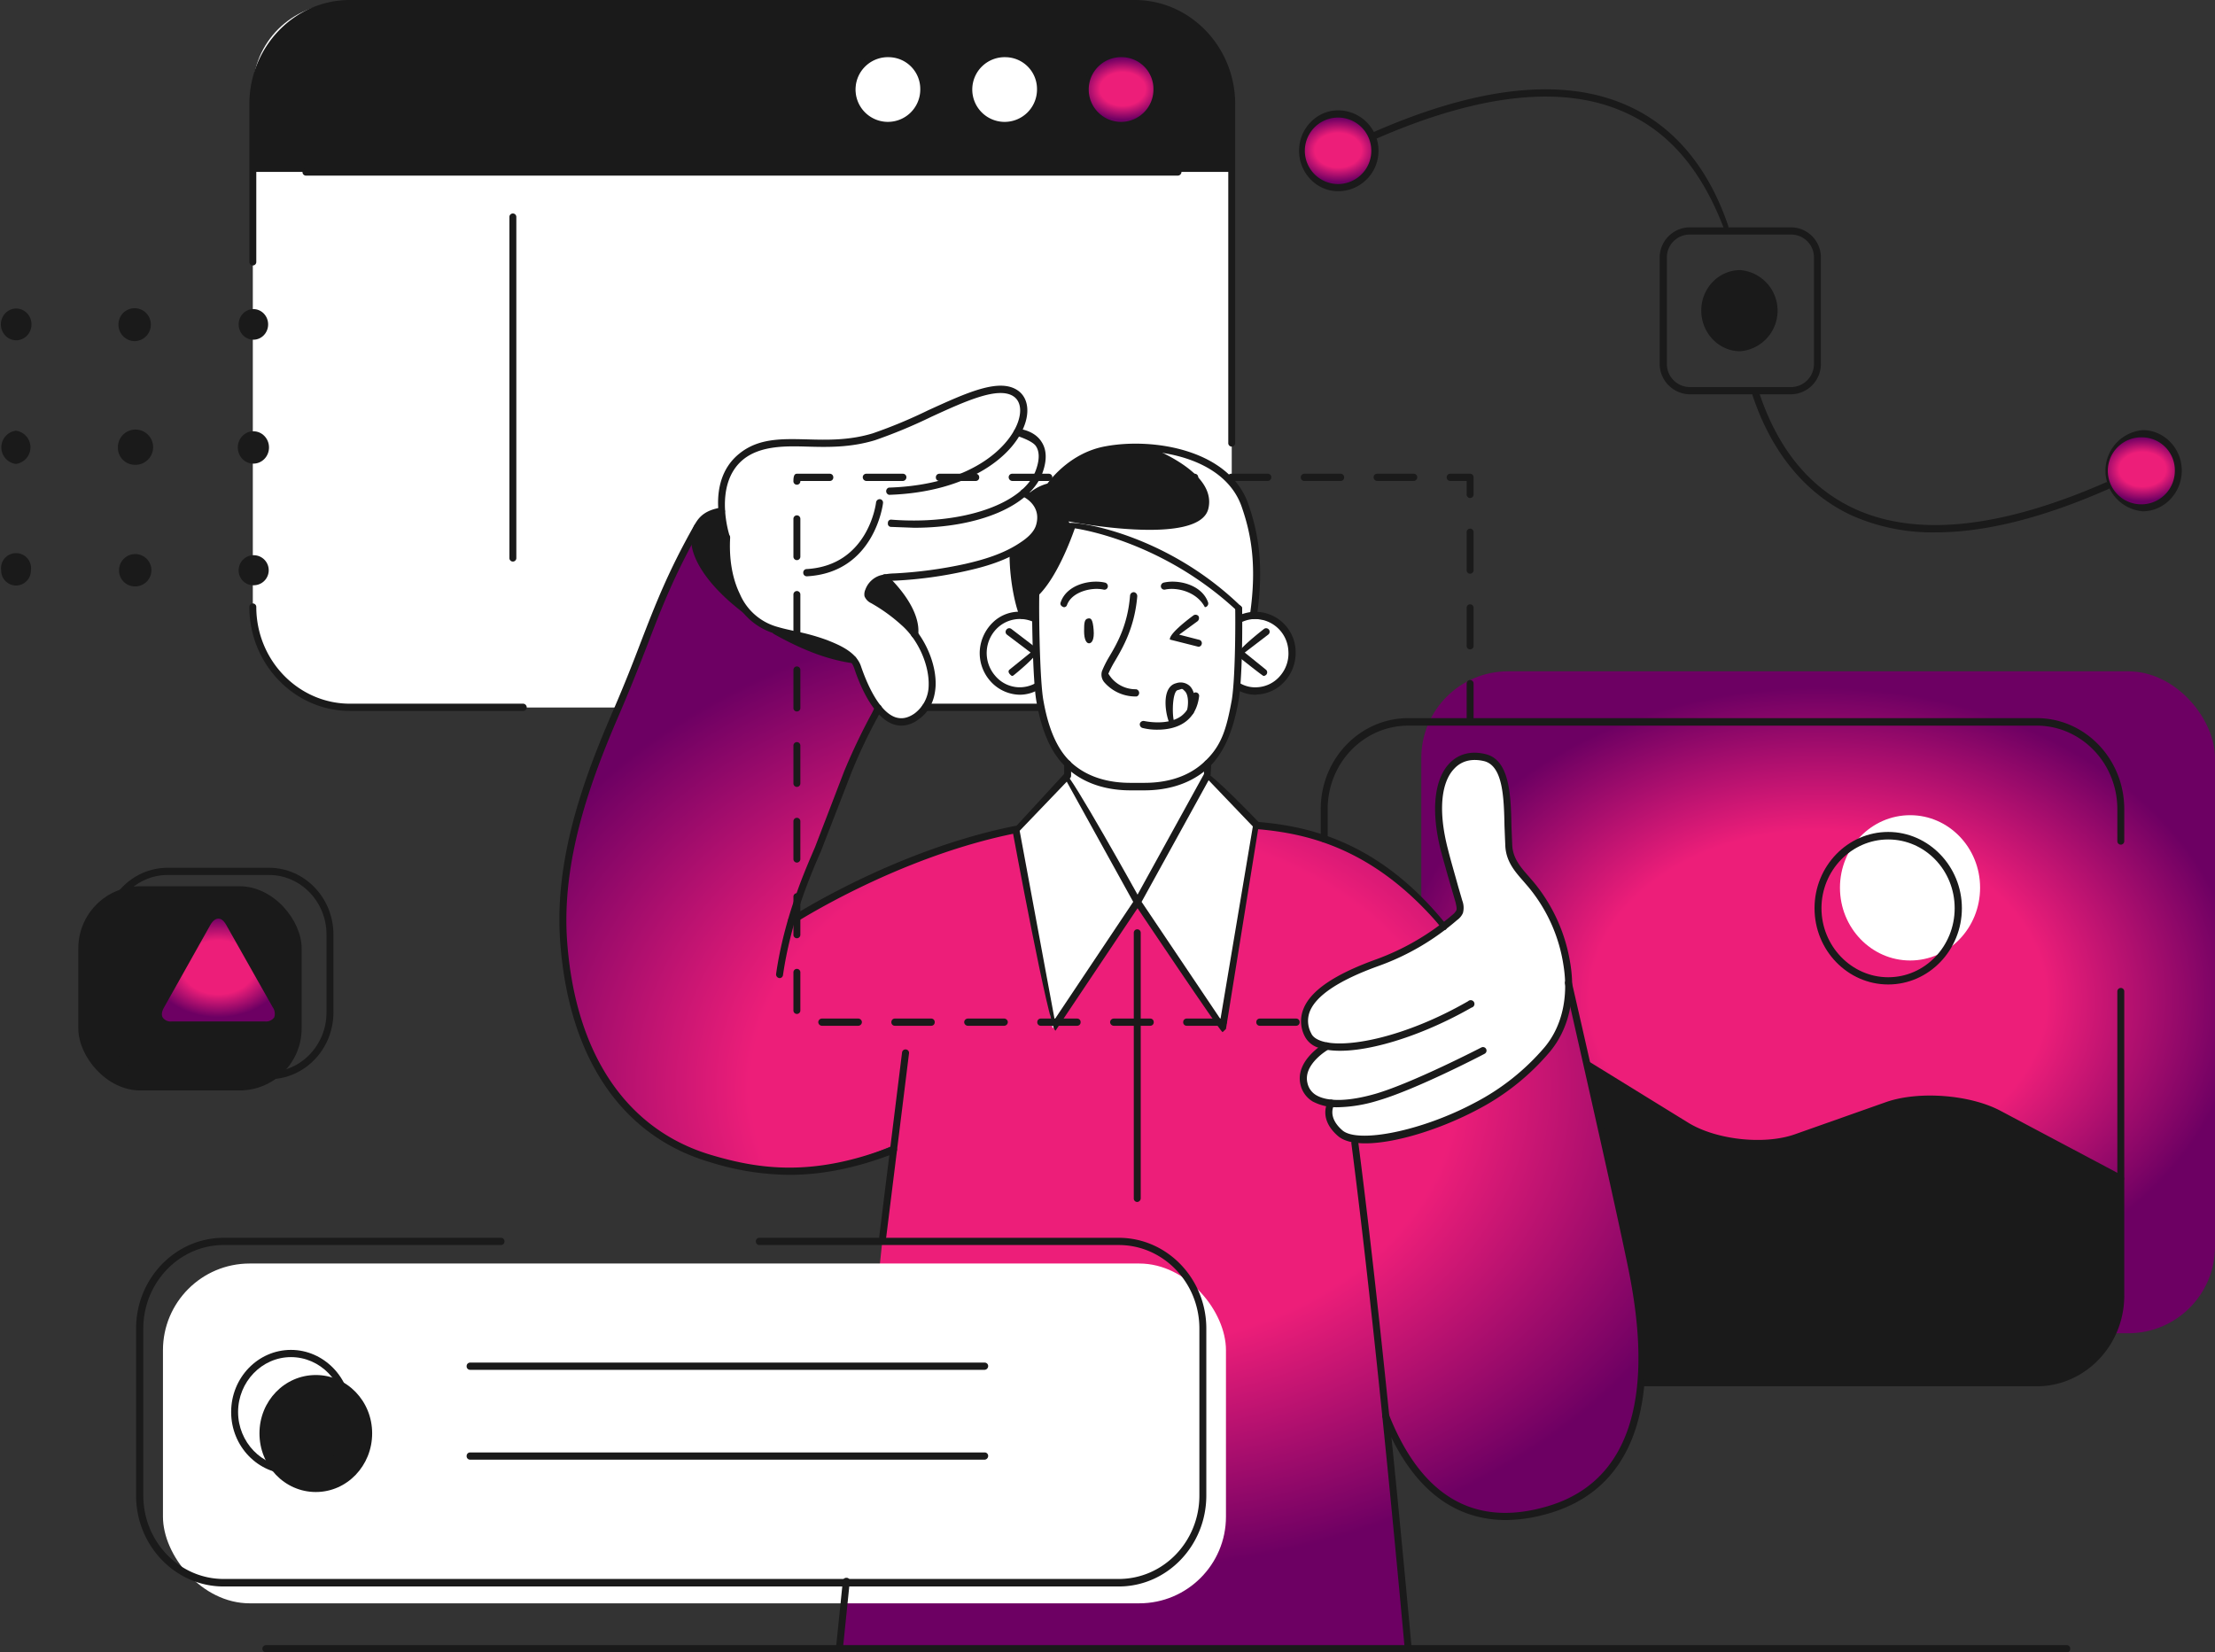 <svg xmlns="http://www.w3.org/2000/svg" xmlns:xlink="http://www.w3.org/1999/xlink" viewBox="0 0 766.6 572"><rect x="0" y="0" width="766.6" height="572" fill="#333333" stroke="none"/><defs><radialGradient id="a" cx="646.44" cy="478.66" r="146.15" gradientTransform="translate(-17.2 -8.2) scale(1 0.74)" gradientUnits="userSpaceOnUse"><stop offset="0" stop-color="#ed1e79"/><stop offset="0.54" stop-color="#ed1e79"/><stop offset="1" stop-color="#6d0063"/></radialGradient><radialGradient id="b" cx="398.95" cy="519.89" r="225.75" gradientTransform="translate(0 2.8) scale(1 0.74)" xlink:href="#a"/><radialGradient id="c" cx="92.77" cy="463.62" r="23.32" gradientTransform="translate(0 2.8) scale(1 0.74)" xlink:href="#a"/><radialGradient id="d" cx="405.77" cy="52.72" r="14.5" gradientTransform="translate(0 2.8) scale(1 0.74)" xlink:href="#a"/><radialGradient id="e" cx="480.33" cy="81.38" r="14.96" gradientTransform="translate(0 2.8) scale(1 0.74)" xlink:href="#a"/><radialGradient id="f" cx="758.75" cy="230.64" r="14.97" gradientTransform="translate(0 2.8) scale(1 0.74)" xlink:href="#a"/></defs><rect x="27.1" y="306.8" width="77.3" height="70.69" rx="21.5" fill="#1a1a1a"/><rect x="87.5" y="1.3" width="338.8" height="243.62" rx="30" fill="#fff"/><rect x="491.9" y="232.4" width="274.7" height="229.14" rx="30" fill="url(#a)"/><path d="M750.9,418.4s-2.5-1.1-23.2-12.2-31.1-14.3-38.7-15.1-18.4,1.4-24.7,4.1-26.8,10.6-35.8,11.9-19.8-2.7-24.2-4.6-37.4-22.7-37.4-22.7-7.3,83-10.1,109.8H722.1c16,0,29.1-13.5,29.1-30.1V419.3Z" transform="translate(-17.2 -11)" fill="#1a1a1a"/><path d="M369.4,298.1s-25.9,5.3-44.1,13.9-34.5,18.7-34.5,18.7,17.2-44.9,20.5-54.1,9.9-20.4,9.9-20.4-8.5-11.3-8.6-16.9c0,0-17.3-2.2-29-10.8,0,0-8.4-3.7-10-7.2,0,0-17.2-13.3-16-25.1,0,0-12.1,19.9-26.5,59.7s-22.8,55.9-16.2,99.6,42.9,55.4,50.5,57.3,21.1,5.8,34.8,3.1a135.7,135.7,0,0,0,26.4-8.5l-3.9,31.9L307.8,580.9H504.5l-7.7-79.7s8,20.7,20.7,28.6a42.9,42.9,0,0,0,43.8.6c14.7-8.1,21.8-24,23.3-36.1s.9-28.5-3.9-50.6-20-89.6-20-89.6l-45.1-22.3s-15.8-24.7-40.1-30.4l-24.3-5.7Z" transform="translate(-17.2 -11)" fill="url(#b)"/><path d="M560.1,355.8s1.6-15.3-5.4-26.5-12.3-17.3-14.1-20.6-.9-17.9-2.2-23.4-2.9-14-12.4-12.4-12.1,14.6-10.6,22.9,7.3,28.1,6.9,30.8-15.4,12.6-23.5,15.7-23.5,8.8-27.5,15.2-2.6,14.9,5.1,15.7c0,0-10,5.4-7.9,13s8.9,6.7,8.9,6.7-1.7,11.2,9.3,12.6,32-6.4,39.3-10.5,20-10.9,25.5-19.3S560.4,357.6,560.1,355.8Z" transform="translate(-17.2 -11)" fill="#fff"/><path d="M374.8,224.9s-16.6-3.2-17.1,11.8,14.4,15,18.8,11.9c0,0-.3,35.3,33.5,34.7s34.7-29.7,34.7-29.7v-4.4s15.2,4.9,17.9-5.5,1-14.5-2.9-16.8-13.8-1.5-13.8-1.5v-3.6A90.5,90.5,0,0,0,416,201.2c-18.3-7.6-27.6-8.7-27.6-8.7s-7.4,19.4-12.5,23.6Z" transform="translate(-17.2 -11)" fill="#fff"/><polygon points="369.5 258.7 369.5 268.5 352.3 287.1 364.3 356 393.7 312.2 423.1 356 434.9 285.7 417.9 268 418.1 259.5 369.5 258.7" fill="#fff"/><path d="M702.5,318.3c0,13.9-10.8,25.2-24.2,25.2S654,332.2,654,318.3s10.9-25.1,24.3-25.1S702.5,304.5,702.5,318.3Z" transform="translate(-17.2 -11)" fill="#fff"/><rect x="56.4" y="437.4" width="367.9" height="117.63" rx="30" fill="#fff"/><path d="M146,507.2c0,11.2-8.7,20.3-19.5,20.3S107,518.4,107,507.2s8.7-20.2,19.5-20.2S146,496,146,507.2Z" transform="translate(-17.2 -11)" fill="#1a1a1a"/><path d="M409.9,12.3H138.3c-18.5,0-33.6,15.6-33.6,34.8V70.5H443.5V47.1C443.5,27.9,428.4,12.3,409.9,12.3Z" transform="translate(-17.2 -11)" fill="#1a1a1a"/><path d="M370.4,223s-2.7-16.5-2.6-21.2,3.6-17.9,7.2-19.8a20.7,20.7,0,0,1,5-2.1s8.4-14,27.9-14.1,33.8,7.9,39.6,18.6,4.6,27.1,4.6,31.9a27.3,27.3,0,0,1-1.1,8.1l-5.1.3-.4-2.9s-16.4-16.7-34.7-22.7-22.4-6.6-22.4-6.6-5.8,17.6-12.5,23.6l-.3,8.6Z" transform="translate(-17.2 -11)" fill="#1a1a1a"/><path d="M318.4,218.1s11.7,6.3,16.7,14.5,6.4,27.2-3.8,28-14.7-11.5-16-15.1-1.7-7.9-9.6-10.6-25.6-5.4-28.8-10.9-8.5-8.7-8.3-26.4c0,0-5.5-18.3,2.7-26.1s17.5-7.6,34.1-7.1,28.6-8.1,36.3-11.5,19.5-9.9,26.1-6.2,1.9,13.2,1.9,13.2,5.9,2.1,7.7,7.1-5,14.7-5,14.7,3.9,1,4.9,7.8-8.4,13.1-16.8,15.4-29.1,5.1-33.5,5.5S315.7,213.7,318.4,218.1Z" transform="translate(-17.2 -11)" fill="#fff"/><path d="M96.6,330.6c-2.1-3.7-5.5-3.7-7.6,0L72.9,359.1c-2.1,3.7-.4,6.7,3.7,6.7h32.3c4.1,0,5.8-3,3.7-6.7Z" transform="translate(-17.2 -11)" fill="url(#c)"/><path d="M417.7,42a12,12,0,1,1-23.9,0,12,12,0,1,1,23.9,0Z" transform="translate(-17.2 -11)" fill="url(#d)"/><path d="M492.6,63.2a12.3,12.3,0,1,1-24.6,0c0-7,5.5-12.8,12.3-12.8S492.6,56.2,492.6,63.2Z" transform="translate(-17.2 -11)" fill="url(#e)"/><path d="M771.1,173.9a12.4,12.4,0,1,1-12.3-12.7A12.5,12.5,0,0,1,771.1,173.9Z" transform="translate(-17.2 -11)" fill="url(#f)"/><path d="M377.3,42a12,12,0,1,1-23.9,0,12,12,0,1,1,23.9,0Z" transform="translate(-17.2 -11)" fill="#ccc"/><path d="M336.9,42a11.9,11.9,0,1,1-23.8,0,11.9,11.9,0,1,1,23.8,0Z" transform="translate(-17.2 -11)" fill="#fff"/><path d="M266.1,188.1s-7.5,1.4-8.5,8.1,10.5,21.3,13.4,22.9h2.1s-5.8-13.6-3.9-21Z" transform="translate(-17.2 -11)" fill="#1a1a1a"/><path d="M290.9,231.7s7.6.1,12.8,2.4a45.5,45.5,0,0,1,7.5,3.8A33.9,33.9,0,0,1,290.9,231.7Z" transform="translate(-17.2 -11)" fill="#1a1a1a"/><path d="M323.5,211.1s-6.2,2.1-5.6,5.7c0,0,10.9,7.6,13,9.9s3.5,3.8,3.5,3.8S334.6,220.1,323.5,211.1Z" transform="translate(-17.2 -11)" fill="#1a1a1a"/><path d="M631.8,118.3a12.6,12.6,0,1,1-12.5-13A12.7,12.7,0,0,1,631.8,118.3Z" transform="translate(-17.2 -11)" fill="#1a1a1a"/><path d="M445.9,224.7l5.1-.3a27.3,27.3,0,0,0,1.1-8.1c0-4.8,1.2-21.2-4.6-31.9-4.9-9-15.8-16.1-30.8-18,10.1,4.5,20.9,11.6,18.7,20.7-3.2,13.3-48.4,4.4-48.4,4.4l1.1,1.7c.3-.7,4.5-.1,22.7,5.9s34.7,22.7,34.7,22.7Z" transform="translate(-17.2 -11)" fill="#fff"/><path d="M751.2,420.3c-.6-.2-42.8-22.5-42.8-22.5-10.1-5.4-26.9-6.7-37.6-2.9L639.1,406c-11.2,4-28.7,2.1-38.9-4.2l-33.9-21a1.3,1.3,0,0,1-.5-1.7,1.2,1.2,0,0,1,1.7-.4l33.9,20.9c9.7,6,26.3,7.8,36.9,4.1L670,392.5c11.2-3.9,28.9-2.6,39.5,3l42.2,22.4a1.3,1.3,0,0,1-.5,2.4Z" transform="translate(-17.2 -11)" fill="#1a1a1a"/><path d="M670.7,351.8c-14,0-25.5-11.8-25.5-26.4S656.7,299,670.7,299s25.5,11.9,25.5,26.4S684.8,351.8,670.7,351.8Zm0-50.2c-12.7,0-23.1,10.7-23.1,23.8s10.4,23.9,23.1,23.9,23-10.7,23-23.9S683.4,301.6,670.7,301.6Z" transform="translate(-17.2 -11)" fill="#1a1a1a"/><path d="M440.3,368.3c-1-.5-29.4-42.9-29.4-42.9l-28.4,42.4c-2.2-.5-14.9-69.4-14.9-69.4s18.2-19.8,18.2-19.8c1.9.3,25.1,42.1,25.1,42.1l23.3-42.3c1.9-.3,18.8,17.4,18.8,17.4s-11.5,71.4-11.5,71.4S440.4,368.3,440.3,368.3Zm-70.2-69.7,12.1,65.3,27.2-40.7-23-41.6Zm42.2,24.6,27.3,40.6,11.2-66.7-15.3-16Z" transform="translate(-17.2 -11)" fill="#1a1a1a"/><path d="M417.9,263.6a20.3,20.3,0,0,1-5.3-.6,1.3,1.3,0,0,1-.9-1.5,1.3,1.3,0,0,1,1.5-.9c.1,0,7.9,1.8,12.8-1.7a9.8,9.8,0,0,0,3.8-7.1,1.2,1.2,0,0,1,1.3-1.1,1.2,1.2,0,0,1,1.1,1.4c-.5,3.9-2.1,6.9-4.9,8.9S420.9,263.6,417.9,263.6Z" transform="translate(-17.2 -11)" fill="#1a1a1a"/><path d="M290.4,417.7a93.2,93.2,0,0,1-27.5-4.4c-30.4-8.9-48.8-35.9-51.8-76-2.2-28.6,8-56.6,18.3-80.3,3.9-9,6.8-16.4,9.5-23.5,5.1-13.2,9.5-24.6,18.6-40.7a1.1,1.1,0,0,1,1.6-.4,1.3,1.3,0,0,1,.5,1.7c-9,15.9-13.4,27.2-18.4,40.3-2.8,7.2-5.7,14.6-9.6,23.7-10.1,23.3-20.2,51-18.1,79,2.9,39,20.7,65.2,50.1,73.8,16.2,4.8,35,7.7,62.4-3.1a1.3,1.3,0,0,1,1.6.8,1.4,1.4,0,0,1-.7,1.6C312.8,415.7,300.9,417.7,290.4,417.7Z" transform="translate(-17.2 -11)" fill="#1a1a1a"/><path d="M287,349.6a1.3,1.3,0,0,1-1.2-1.4c2.6-18.4,9.4-34.4,12.3-41.2l1.2-2.8,10.1-26.3a216.3,216.3,0,0,1,9.6-20.1l1.1-2.2a1.1,1.1,0,0,1,1.6-.6,1.2,1.2,0,0,1,.5,1.7l-1.1,2.3a179.7,179.7,0,0,0-9.4,19.9l-10.2,26.3c-.2.6-.7,1.6-1.2,2.8-3.1,7.3-9.5,22.5-12.1,40.5A1.2,1.2,0,0,1,287,349.6Z" transform="translate(-17.2 -11)" fill="#1a1a1a"/><ellipse cx="5.6" cy="112.3" rx="5.3" ry="5.5" fill="#1a1a1a"/><path d="M63.8,129.1a5.7,5.7,0,0,0,5.6-5.8,5.6,5.6,0,1,0-11.2,0A5.7,5.7,0,0,0,63.8,129.1Z" transform="translate(-17.2 -11)" fill="#1a1a1a"/><ellipse cx="87.7" cy="112.3" rx="5.1" ry="5.3" fill="#1a1a1a"/><path d="M22.7,171.6a5.8,5.8,0,0,0,0-11.5,5.8,5.8,0,0,0,0,11.5Z" transform="translate(-17.2 -11)" fill="#1a1a1a"/><path d="M63.8,171.9a6.1,6.1,0,1,0-5.8-6A5.9,5.9,0,0,0,63.8,171.9Z" transform="translate(-17.2 -11)" fill="#1a1a1a"/><ellipse cx="87.7" cy="154.9" rx="5.4" ry="5.6" fill="#1a1a1a"/><path d="M22.7,213.7a5.2,5.2,0,0,0,5.2-5.3,5.2,5.2,0,1,0-10.3,0A5.2,5.2,0,0,0,22.7,213.7Z" transform="translate(-17.2 -11)" fill="#1a1a1a"/><path d="M63.8,214a5.6,5.6,0,1,0-5.4-5.6A5.5,5.5,0,0,0,63.8,214Z" transform="translate(-17.2 -11)" fill="#1a1a1a"/><path d="M104.8,213.6a5.2,5.2,0,1,0-5-5.2A5.1,5.1,0,0,0,104.8,213.6Z" transform="translate(-17.2 -11)" fill="#1a1a1a"/><path d="M732.5,583H109.2a1.3,1.3,0,0,1-1.2-1.3,1.3,1.3,0,0,1,1.2-1.2H732.5a1.2,1.2,0,0,1,1.2,1.2A1.2,1.2,0,0,1,732.5,583Z" transform="translate(-17.2 -11)" fill="#1a1a1a"/><path d="M393.8,225.1c1-.2,1.6.3,1.9,3.9s-.7,4.7-1.6,4.7-1.7-1.3-1.7-4.2S392.5,225.3,393.8,225.1Z" transform="translate(-17.2 -11)" fill="#1a1a1a"/><path d="M370.1,251.5a13.9,13.9,0,0,1-10.3-4.9,14.6,14.6,0,0,1-3.5-10.4,15,15,0,0,1,4.7-9.9,13.1,13.1,0,0,1,10-3.5,12.8,12.8,0,0,1,4.3,1,1.2,1.2,0,0,1,.6,1.6,1.1,1.1,0,0,1-1.5.7,11.3,11.3,0,0,0-11.8,2.1,12,12,0,0,0-1,16.7,11.1,11.1,0,0,0,7.8,4,11.2,11.2,0,0,0,6-1.3,1.1,1.1,0,0,1,1.6.6,1.2,1.2,0,0,1-.5,1.6A13,13,0,0,1,370.1,251.5Z" transform="translate(-17.2 -11)" fill="#1a1a1a"/><path d="M367.4,245c-1.4-1-1.3-1.8-.8-2.2l7.3-5.9-8.2-6.2a1.2,1.2,0,0,1-.2-1.7,1.2,1.2,0,0,1,1.7-.3l9.4,7.2c0,2-8.5,8.8-8.5,8.8A1.1,1.1,0,0,1,367.4,245Z" transform="translate(-17.2 -11)" fill="#1a1a1a"/><path d="M451.7,251.5a12.7,12.7,0,0,1-6.3-1.7,1.3,1.3,0,0,1-.6-1.7,1.3,1.3,0,0,1,1.7-.5,10.4,10.4,0,0,0,6,1.3,11.1,11.1,0,0,0,7.8-4,11.8,11.8,0,0,0,2.8-8.5A11.6,11.6,0,0,0,451,225.3a11.8,11.8,0,0,0-3.7.9,1.2,1.2,0,0,1-1.6-.7,1.2,1.2,0,0,1,.6-1.6,14.7,14.7,0,0,1,4.6-1.1,14,14,0,0,1,14.7,13.4c.4,7.9-5.4,14.7-13,15.2Z" transform="translate(-17.2 -11)" fill="#1a1a1a"/><path d="M454.5,245c-.7-.3-9.2-7.1-9.2-7.1,0-2,9.4-9.2,9.4-9.2a1.2,1.2,0,0,1,1.4,2l-8.1,6.2,7.3,5.9a1.2,1.2,0,0,1,.2,1.7A1.4,1.4,0,0,1,454.5,245Z" transform="translate(-17.2 -11)" fill="#1a1a1a"/><path d="M538.4,537.2c-15.3,0-31.8-7.9-42.7-35.5a1.2,1.2,0,0,1,.7-1.7,1.2,1.2,0,0,1,1.5.7c11.3,28.5,29.8,39.2,55,31.7,42.5-12.6,30.8-68.5,26.9-86.8-5.6-26.8-20.8-93.2-20.9-93.9a1.2,1.2,0,1,1,2.3-.6c.2.7,15.4,67.1,21,94,4,18.9,16,76.4-28.6,89.7A54.3,54.3,0,0,1,538.4,537.2Z" transform="translate(-17.2 -11)" fill="#1a1a1a"/><path d="M413.3,284.6h-4.9c-6.1,0-14.8-1.3-21.7-7.5-5.4-4.8-8.9-12.4-10.8-23.3-1.3-7.2-1.6-30-1.5-37.5a1.2,1.2,0,0,1,1.2-1.2,1.3,1.3,0,0,1,1.3,1.2c-.2,8.1.2,30.4,1.4,37.1,1.8,10.3,5,17.4,9.9,21.8,6.4,5.7,14.5,6.8,20.2,6.8h4.9c5.7,0,13.8-1.1,20.2-6.8s8.1-11.5,10-21.8c1.2-7.3,1.3-25.3,1.2-31.6a1.2,1.2,0,0,1,1.2-1.3,1.2,1.2,0,0,1,1.2,1.3c.1,6.4.1,24.6-1.3,32-1.9,10.9-5.4,18.5-10.7,23.3C428.1,283.3,419.4,284.6,413.3,284.6Z" transform="translate(-17.2 -11)" fill="#1a1a1a"/><path d="M386.7,280.8a1.2,1.2,0,0,1-1.2-1.3v-4.1a1.2,1.2,0,1,1,2.4,0v4.1A1.3,1.3,0,0,1,386.7,280.8Z" transform="translate(-17.2 -11)" fill="#1a1a1a"/><path d="M435.1,280.3a1.3,1.3,0,0,1-1.2-1.3v-3.6c.1-.7.5-1.3,1.3-1.2a1.2,1.2,0,0,1,1.2,1.3l-.2,3.6A1.2,1.2,0,0,1,435.1,280.3Z" transform="translate(-17.2 -11)" fill="#1a1a1a"/><path d="M451,225.3a1.3,1.3,0,0,1-1.2-1.5c2.6-17.8.1-28.8-2.8-37.2-6-17.7-31-21.5-46.8-18.7-12,2.2-18.7,12.3-18.7,12.4a18.4,18.4,0,0,0-6.6,3.4,1.2,1.2,0,0,1-1.7-.1,1.4,1.4,0,0,1,.1-1.8,16.5,16.5,0,0,1,6.4-3.4c1.5-2,8.4-10.8,20.1-12.9,16.6-3.1,43.1,1.2,49.5,20.2,3,8.7,5.6,20.1,2.9,38.5A1.4,1.4,0,0,1,451,225.3Z" transform="translate(-17.2 -11)" fill="#1a1a1a"/><path d="M370.7,225.3c-1.3-1.4-4.2-12-4.1-23.1a1.2,1.2,0,0,1,1.2-1.2,1.2,1.2,0,0,1,1.3,1.2,96,96,0,0,0,2.7,21.5,1.2,1.2,0,0,1-.8,1.5Z" transform="translate(-17.2 -11)" fill="#1a1a1a"/><path d="M307.8,582.1a1.2,1.2,0,0,1-1.2-1.3l2.3-22.5a1.2,1.2,0,0,1,1.3-1.1,1.1,1.1,0,0,1,1.1,1.3L309,581A1.1,1.1,0,0,1,307.8,582.1Z" transform="translate(-17.2 -11)" fill="#1a1a1a"/><path d="M322.7,440.5a1.2,1.2,0,0,1-1.2-1.4l7.9-63.8a1.2,1.2,0,0,1,1.4-1,1.2,1.2,0,0,1,1,1.4l-7.9,63.7A1.2,1.2,0,0,1,322.7,440.5Z" transform="translate(-17.2 -11)" fill="#1a1a1a"/><path d="M504.5,582.1a1.1,1.1,0,0,1-1.2-1.1c-8.3-90.8-14.6-144.8-18.4-174.2a1.3,1.3,0,0,1,1.1-1.4,1.1,1.1,0,0,1,1.3,1.1c3.8,29.4,10.1,83.4,18.4,174.3a1.2,1.2,0,0,1-1.1,1.3Z" transform="translate(-17.2 -11)" fill="#1a1a1a"/><path d="M385.4,221.2c-1-.3-1.4-1-1.1-1.7,2.1-6.2,10.4-8,15.4-6.8a1.3,1.3,0,0,1,.9,1.5,1.2,1.2,0,0,1-1.5.9c-4-.9-10.9.7-12.6,5.3A1.1,1.1,0,0,1,385.4,221.2Z" transform="translate(-17.2 -11)" fill="#1a1a1a"/><path d="M434.2,221.2c-2.8-5.4-9.7-7-13.8-6.1a1.2,1.2,0,0,1-1.4-.9,1.3,1.3,0,0,1,.9-1.5c4.9-1.2,13.2.6,15.4,6.8a1.3,1.3,0,0,1-.7,1.6Z" transform="translate(-17.2 -11)" fill="#1a1a1a"/><path d="M384.8,187.5c-1-.6-4.9-6.3-4.9-6.3a1.3,1.3,0,0,1,.3-1.7,1.2,1.2,0,0,1,1.7.3l3.9,5.7a1.3,1.3,0,0,1-.3,1.8Z" transform="translate(-17.2 -11)" fill="#1a1a1a"/><path d="M516.8,333c-23.4-28.2-46.8-33.5-64.8-35a1.2,1.2,0,0,1-1.1-1.4,1.2,1.2,0,0,1,1.3-1.1c18.4,1.5,42.5,7,65.5,35.5a1.4,1.4,0,0,1-.1,1.8A1.2,1.2,0,0,1,516.8,333Z" transform="translate(-17.2 -11)" fill="#1a1a1a"/><path d="M108.9,367.1H76.6a5.7,5.7,0,0,1-5.2-2.6,6.2,6.2,0,0,1,.5-6.1l16-28.5c2.5-4.4,7.2-4.4,9.7,0l16.1,28.5c1.2,2.2,1.4,4.4.5,6.1A5.9,5.9,0,0,1,108.9,367.1ZM92.8,329c-1,0-2,.8-2.8,2.2L74,359.7c-.8,1.4-1,2.6-.5,3.5a3.3,3.3,0,0,0,3.1,1.4h32.3a3.5,3.5,0,0,0,3.2-1.4,3.9,3.9,0,0,0-.5-3.5L95.5,331.2C94.7,329.8,93.8,329,92.8,329Z" transform="translate(-17.2 -11)" fill="#1a1a1a"/><path d="M480.4,394.3a17.8,17.8,0,0,1-8.9-2,9.2,9.2,0,0,1-4.2-5.8c-2-8.4,8.1-14.2,8.5-14.5a1.2,1.2,0,0,1,1.7.6,1.3,1.3,0,0,1-.5,1.7c-.1,0-8.9,5.1-7.3,11.6a6.4,6.4,0,0,0,3,4.2c4,2.4,11.4,2.2,20.7-.5,12.9-3.8,36.3-15.9,36.5-16a1.2,1.2,0,1,1,1.1,2.2c-.9.5-23.8,12.4-36.9,16.2A50.2,50.2,0,0,1,480.4,394.3Z" transform="translate(-17.2 -11)" fill="#1a1a1a"/><path d="M489.7,406.8c-4.1,0-7.5-.8-9.5-2.6-7-6.1-3.4-11.9-3.3-12a1.2,1.2,0,0,1,1.7-.3,1.2,1.2,0,0,1,.3,1.7c-.1.2-2.4,4.1,2.9,8.7s27.3.3,45.7-9.5a80.4,80.4,0,0,0,24.3-19.3c6-7.2,8.3-17.3,6.5-28.4a55.3,55.3,0,0,0-12.1-27l-1.8-2.1c-3-3.4-5.8-6.7-6.2-11.8-.1-2.2-.2-4.7-.3-7.2-.2-9.8-.5-20.8-7-22.5-4.2-1-7.8-.2-10.4,2.6-4.7,4.9-5.5,15.1-2.2,27.8,1.1,4.4,2.4,8.7,3.6,13.1l1.4,4.8a6.9,6.9,0,0,1,.2,4.3,5.9,5.9,0,0,1-2,2.4,85.4,85.4,0,0,1-27.2,15.9c-13.6,4.9-21.6,10.2-23.8,15.8a9,9,0,0,0,.5,7.5c.5,1.2,1.8,2.1,3.6,2.7,8.2,2.7,28.8-1.2,50.7-13.8a1.3,1.3,0,1,1,1.2,2.2c-20.1,11.5-42.2,17.4-52.6,14a7.9,7.9,0,0,1-5.1-4,11.3,11.3,0,0,1-.5-9.5c2.5-6.4,10.8-12,25.2-17.2A85.9,85.9,0,0,0,520,327.6a5,5,0,0,0,1.2-1.4c.3-.7,0-1.6-.2-2.7l-1.4-4.8c-1.3-4.4-2.5-8.7-3.7-13.1-3.5-13.7-2.4-24.7,2.9-30.3,3.2-3.4,7.7-4.5,12.7-3.2,8.2,2.1,8.6,14.2,8.8,24.8.1,2.5.2,4.9.3,7.1.4,4.3,2.8,7.1,5.6,10.3l1.9,2.2a58.4,58.4,0,0,1,12.6,28.2c1.9,11.8-.6,22.6-7.1,30.4a82.6,82.6,0,0,1-25,20C516,401.8,500.3,406.8,489.7,406.8Z" transform="translate(-17.2 -11)" fill="#1a1a1a"/><path d="M376.6,257.1H337.5a1.2,1.2,0,0,1-1.2-1.2,1.2,1.2,0,0,1,1.2-1.3h39.1a1.3,1.3,0,0,1,1.3,1.3A1.2,1.2,0,0,1,376.6,257.1Z" transform="translate(-17.2 -11)" fill="#1a1a1a"/><path d="M443.5,165.6a1.2,1.2,0,0,1-1.2-1.3V47.1c0-18.5-14.5-33.6-32.4-33.6H138.3c-17.8,0-32.4,15.1-32.4,33.6v54.6a1.2,1.2,0,1,1-2.4,0V47.1c0-19.9,15.6-36.1,34.8-36.1H409.9c19.2,0,34.8,16.2,34.8,36.1V164.3A1.2,1.2,0,0,1,443.5,165.6Z" transform="translate(-17.2 -11)" fill="#1a1a1a"/><path d="M198.3,257.1h-60c-19.2,0-34.8-16.2-34.8-36a1.2,1.2,0,1,1,2.4,0c0,18.5,14.6,33.5,32.4,33.5h60a1.3,1.3,0,0,1,1.2,1.3A1.2,1.2,0,0,1,198.3,257.1Z" transform="translate(-17.2 -11)" fill="#1a1a1a"/><path d="M722.1,490.9H586.4a1.3,1.3,0,0,1-1.2-1.3,1.3,1.3,0,0,1,1.2-1.2H722.1c15.3,0,27.9-13,27.9-28.9V354.2a1.2,1.2,0,0,1,1.2-1.2,1.2,1.2,0,0,1,1.2,1.2V459.5C752.4,476.8,738.8,490.9,722.1,490.9Z" transform="translate(-17.2 -11)" fill="#1a1a1a"/><path d="M751.2,303.4a1.2,1.2,0,0,1-1.2-1.2V291.1c0-16-12.6-28.9-27.9-28.9H504.6c-15.4,0-27.9,12.9-27.9,28.9v10.3a1.2,1.2,0,1,1-2.4,0V291.1c0-17.4,13.6-31.5,30.3-31.5H722.1c16.7,0,30.3,14.1,30.3,31.5v11.1A1.2,1.2,0,0,1,751.2,303.4Z" transform="translate(-17.2 -11)" fill="#1a1a1a"/><path d="M404.4,560.2H94.6c-16.7,0-30.3-14.1-30.3-31.5V470.9c0-17.3,13.6-31.4,30.3-31.4h96a1.2,1.2,0,0,1,1.2,1.3,1.2,1.2,0,0,1-1.2,1.2h-96c-15.3,0-27.8,13-27.8,28.9v57.8c0,16,12.5,28.9,27.8,28.9H404.4c15.4,0,27.9-12.9,27.9-28.9V470.9c0-15.9-12.5-28.9-27.9-28.9H280a1.2,1.2,0,0,1-1.2-1.2,1.2,1.2,0,0,1,1.2-1.3H404.4c16.7,0,30.3,14.1,30.3,31.4v57.8C434.7,546.1,421.1,560.2,404.4,560.2Z" transform="translate(-17.2 -11)" fill="#1a1a1a"/><path d="M268.7,198.4c-1.5-1.6-7.8-20.5,4.3-30.3,6.7-5.5,14.9-5.2,23.5-5,6.9.2,14.6.4,22.8-2.1a170.5,170.5,0,0,0,19.2-8c13.2-6,24.6-11.3,31-6.8,3,2.1,4,6.1,2.7,10.7-3.3,11.6-19.5,24.5-47.3,25.4a1.3,1.3,0,0,1-.1-2.5c30.6-1,42.9-15.8,45-23.6,1-3.5.4-6.4-1.7-7.9-5.2-3.7-16.6,1.5-28.6,7a175.6,175.6,0,0,1-19.5,8.1c-8.6,2.6-16.5,2.4-23.6,2.2s-15.9-.4-21.9,4.4c-10.7,8.7-4.8,26.6-4.7,26.7a1.3,1.3,0,0,1-.7,1.6Z" transform="translate(-17.2 -11)" fill="#1a1a1a"/><path d="M333.6,193.7l-8-.3a1.1,1.1,0,0,1-1.1-1.3,1.1,1.1,0,0,1,1.3-1.2c24.5,1.9,46-5.5,50-17.4,1.2-3.4,1.2-6.2-.1-8.1s-6.5-3.5-6.5-3.5a1.1,1.1,0,0,1-1.1-1.3,1.2,1.2,0,0,1,1.2-1.2c.3,0,5.8.4,8.4,4.6,1.7,2.6,1.9,6.1.4,10.4C374.1,186.1,356,193.7,333.6,193.7Z" transform="translate(-17.2 -11)" fill="#1a1a1a"/><path d="M296.4,210.5a1.2,1.2,0,0,1-1.2-1.2,1.2,1.2,0,0,1,1.1-1.3c21.5-1.2,24.1-22.9,24.1-23.1a1.3,1.3,0,0,1,1.4-1.1,1.2,1.2,0,0,1,1,1.4c0,.2-2.9,24-26.3,25.3Z" transform="translate(-17.2 -11)" fill="#1a1a1a"/><path d="M329.2,262.2a9.8,9.8,0,0,1-2.9-.5c-7.2-2.6-11.8-14.3-13.4-19.2s-6.9-6.2-10.3-7.5a72.7,72.7,0,0,0-10.4-2.9l-6.3-1.6a22.8,22.8,0,0,1-14.8-12.7,43.3,43.3,0,0,1-3.7-20.7,1.4,1.4,0,0,1,1.3-1.2,1.2,1.2,0,0,1,1.2,1.3c-.4,7.2.7,14,3.4,19.5a19.9,19.9,0,0,0,13.3,11.4c2,.6,4.1,1,6.2,1.5a71.4,71.4,0,0,1,10.7,3c3.7,1.5,10,3.9,11.7,9.1,1.2,3.5,5.5,15.4,11.9,17.6,2.2.7,4.3.3,6.6-1.3a12.2,12.2,0,0,0,4.9-9.5c.3-7.2-3.6-16.1-9.5-21.2a57.8,57.8,0,0,0-10.4-7.5,4.5,4.5,0,0,1-2.3-2.4,4,4,0,0,1,.3-2.3,8,8,0,0,1,5.1-4.9,20.8,20.8,0,0,1,5-.7,149.6,149.6,0,0,0,24.5-3.3c6.1-1.4,13.1-3.4,18.9-7.3,2-1.3,4.8-3.4,5.6-6.2,2-6.9-4.5-9.8-4.8-9.9a1.2,1.2,0,0,1-.6-1.6,1.1,1.1,0,0,1,1.6-.7c3,1.3,8.2,5.7,6.1,12.9-1,3.6-4.2,6.1-6.6,7.6-6.1,4.1-13.4,6.2-19.7,7.6a142.9,142.9,0,0,1-24.7,3.4,20.5,20.5,0,0,0-4.6.6,5.5,5.5,0,0,0-3.6,3.4c4.3,3.5,8.4,6.4,11.8,9.4,6.4,5.6,10.7,15.3,10.3,23.2-.3,5-2.3,9-6,11.5A9.9,9.9,0,0,1,329.2,262.2Z" transform="translate(-17.2 -11)" fill="#1a1a1a"/><path d="M110.3,384.6H75.2c-12.3,0-22.3-10.4-22.3-23.1v-27c0-12.7,10-23.1,22.3-23.1h35.1c12.3,0,22.3,10.4,22.3,23.1v27C132.6,374.2,122.6,384.6,110.3,384.6ZM75.2,313.9c-10.9,0-19.9,9.3-19.9,20.6v27c0,11.3,9,20.6,19.9,20.6h35.1c11,0,19.9-9.3,19.9-20.6v-27c0-11.3-8.9-20.6-19.9-20.6Z" transform="translate(-17.2 -11)" fill="#1a1a1a"/><path d="M637.2,147.5H601.9a10.6,10.6,0,0,1-10.3-10.7V100.3a10.5,10.5,0,0,1,10.3-10.6h35.3a10.4,10.4,0,0,1,10.2,10.6v36.5A10.5,10.5,0,0,1,637.2,147.5ZM601.9,92.2a7.9,7.9,0,0,0-7.8,8.1v36.5a8,8,0,0,0,7.8,8.2h35.3a8,8,0,0,0,7.8-8.2V100.3a7.9,7.9,0,0,0-7.8-8.1Z" transform="translate(-17.2 -11)" fill="#1a1a1a"/><path d="M614.1,90.8c-7.6-20.3-18.7-33.7-34.1-40.7-21.4-9.9-50.6-6.8-86.9,9.1a1.4,1.4,0,0,1-1.6-.7,1.3,1.3,0,0,1,.7-1.6C529,40.7,558.9,37.6,581,47.8c15.8,7.2,27.6,21.5,34.3,41.3a1.2,1.2,0,0,1-.8,1.6Z" transform="translate(-17.2 -11)" fill="#1a1a1a"/><path d="M480.3,77.2c-7.4,0-13.5-6.3-13.5-14s6.1-14,13.5-14a14,14,0,0,1,0,28Zm0-25.5a11.5,11.5,0,0,0,0,23,11.5,11.5,0,0,0,0-23Z" transform="translate(-17.2 -11)" fill="#1a1a1a"/><path d="M619.5,132.6c-7.4,0-13.5-6.3-13.5-14.1s6.1-14,13.5-14a14.1,14.1,0,0,1,0,28.1Zm0-25.6a11.5,11.5,0,0,0,0,23,11.5,11.5,0,0,0,0-23Z" transform="translate(-17.2 -11)" fill="#1a1a1a"/><path d="M687,195.3a68.9,68.9,0,0,1-29-5.9c-15.7-7.3-27.6-21.6-34.2-41.4a1.2,1.2,0,0,1,.7-1.6,1.3,1.3,0,0,1,1.6.7c6.5,19.5,17.6,32.9,32.9,40,21.5,9.9,50.7,6.8,87-9.1a1.1,1.1,0,0,1,1.5.7,1.2,1.2,0,0,1-.6,1.6Q712.9,195.3,687,195.3Z" transform="translate(-17.2 -11)" fill="#1a1a1a"/><path d="M758.8,188a14.1,14.1,0,0,1,0-28.1c7.4,0,13.5,6.3,13.5,14S766.2,188,758.8,188Zm0-25.6a11.6,11.6,0,1,0,11.1,11.5A11.4,11.4,0,0,0,758.8,162.4Z" transform="translate(-17.2 -11)" fill="#1a1a1a"/><path d="M358,485.2H179.9a1.2,1.2,0,0,1-1.2-1.3,1.2,1.2,0,0,1,1.2-1.2H358a1.2,1.2,0,0,1,1.2,1.2A1.3,1.3,0,0,1,358,485.2Z" transform="translate(-17.2 -11)" fill="#1a1a1a"/><path d="M358,516.3H179.9a1.2,1.2,0,0,1-1.2-1.3,1.2,1.2,0,0,1,1.2-1.2H358a1.2,1.2,0,0,1,1.2,1.2A1.3,1.3,0,0,1,358,516.3Z" transform="translate(-17.2 -11)" fill="#1a1a1a"/><path d="M117.9,521.3c-11.4,0-20.7-9.6-20.7-21.5s9.3-21.5,20.7-21.5,20.8,9.7,20.8,21.5S129.4,521.3,117.9,521.3Zm0-40.5c-10.1,0-18.3,8.6-18.3,19s8.2,19,18.3,19,18.4-8.5,18.4-19S128,480.8,117.9,480.8Z" transform="translate(-17.2 -11)" fill="#1a1a1a"/><path d="M424.8,71.8H123.1a1.2,1.2,0,0,1-1.2-1.3,1.2,1.2,0,0,1,1.2-1.2H424.8a1.2,1.2,0,0,1,1.3,1.2A1.3,1.3,0,0,1,424.8,71.8Z" transform="translate(-17.2 -11)" fill="#1a1a1a"/><path d="M405.7,55.6A13.4,13.4,0,0,1,392.5,42a13.4,13.4,0,0,1,13.2-13.7c7.2,0,13.1,6.1,13.1,13.7A13.4,13.4,0,0,1,405.7,55.6Zm0-24.8A11.2,11.2,0,1,0,416.4,42,11,11,0,0,0,405.7,30.8Z" transform="translate(-17.2 -11)" fill="#1a1a1a"/><path d="M377.3,42a12,12,0,1,1-23.9,0,12,12,0,1,1,23.9,0Z" transform="translate(-17.2 -11)" fill="#fff"/><path d="M365.3,55.6A13.4,13.4,0,0,1,352.2,42c0-7.6,5.9-13.7,13.1-13.7A13.4,13.4,0,0,1,378.5,42,13.4,13.4,0,0,1,365.3,55.6Zm0-24.8A11.2,11.2,0,1,0,376.1,42,11,11,0,0,0,365.3,30.8Z" transform="translate(-17.2 -11)" fill="#1a1a1a"/><path d="M325,55.6A13.4,13.4,0,0,1,311.9,42c0-7.6,5.9-13.7,13.1-13.7A13.4,13.4,0,0,1,338.2,42,13.4,13.4,0,0,1,325,55.6Zm0-24.8A11.2,11.2,0,1,0,335.7,42,11,11,0,0,0,325,30.8Z" transform="translate(-17.2 -11)" fill="#1a1a1a"/><path d="M291.1,331.1c-1.4-1.2-1.3-1.9-.7-2.3s36.4-23.6,78.2-31.9a1.2,1.2,0,0,1,1.4,1,1.3,1.3,0,0,1-1,1.5c-41.3,8.2-76.9,31.3-77.3,31.5Z" transform="translate(-17.2 -11)" fill="#1a1a1a"/><path d="M465.8,366.1H453.2a1.2,1.2,0,0,1-1.2-1.3,1.2,1.2,0,0,1,1.2-1.2h12.6a1.2,1.2,0,0,1,1.2,1.2A1.2,1.2,0,0,1,465.8,366.1Zm-25.3,0H427.9a1.2,1.2,0,0,1-1.2-1.3,1.2,1.2,0,0,1,1.2-1.2h12.6a1.3,1.3,0,0,1,1.3,1.2A1.3,1.3,0,0,1,440.5,366.1Zm-25.2,0H402.7a1.3,1.3,0,0,1-1.3-1.3,1.3,1.3,0,0,1,1.3-1.2h12.6a1.2,1.2,0,0,1,1.2,1.2A1.2,1.2,0,0,1,415.3,366.1Zm-25.3,0H377.4a1.2,1.2,0,0,1-1.2-1.3,1.2,1.2,0,0,1,1.2-1.2H390a1.2,1.2,0,0,1,1.2,1.2A1.2,1.2,0,0,1,390,366.1Zm-25.2,0H352.1a1.3,1.3,0,0,1-1.2-1.3,1.3,1.3,0,0,1,1.2-1.2h12.7a1.3,1.3,0,0,1,1.2,1.2A1.3,1.3,0,0,1,364.8,366.1Zm-25.3,0H326.9a1.2,1.2,0,0,1-1.2-1.3,1.2,1.2,0,0,1,1.2-1.2h12.6a1.2,1.2,0,0,1,1.2,1.2A1.2,1.2,0,0,1,339.5,366.1Zm-25.2,0H301.6a1.3,1.3,0,0,1-1.2-1.3,1.3,1.3,0,0,1,1.2-1.2h12.7a1.3,1.3,0,0,1,1.2,1.2A1.3,1.3,0,0,1,314.3,366.1ZM293,362a1.2,1.2,0,0,1-1.2-1.3V347.6a1.2,1.2,0,1,1,2.4,0v13.1A1.2,1.2,0,0,1,293,362Zm0-26.2a1.2,1.2,0,0,1-1.2-1.3V321.4a1.2,1.2,0,0,1,2.4,0v13.1A1.2,1.2,0,0,1,293,335.8Zm0-26.2a1.2,1.2,0,0,1-1.2-1.2V295.3a1.2,1.2,0,1,1,2.4,0v13.1A1.2,1.2,0,0,1,293,309.6Zm0-26.2a1.2,1.2,0,0,1-1.2-1.2V269.1a1.2,1.2,0,1,1,2.4,0v13.1A1.2,1.2,0,0,1,293,283.4Zm233-21.5a1.2,1.2,0,0,1-1.2-1.2V247.6a1.2,1.2,0,1,1,2.4,0v13.1A1.2,1.2,0,0,1,526,261.9Zm-233-4.6a1.2,1.2,0,0,1-1.2-1.3V242.9a1.2,1.2,0,1,1,2.4,0V256A1.2,1.2,0,0,1,293,257.3Zm233-21.5a1.2,1.2,0,0,1-1.2-1.3V221.4a1.2,1.2,0,0,1,2.4,0v13.1A1.2,1.2,0,0,1,526,235.8Zm-233-4.7a1.2,1.2,0,0,1-1.2-1.3v-13a1.2,1.2,0,1,1,2.4,0v13A1.2,1.2,0,0,1,293,231.1Zm233-21.5a1.2,1.2,0,0,1-1.2-1.3V195.2a1.2,1.2,0,0,1,2.4,0v13.1A1.2,1.2,0,0,1,526,209.6Zm-233-4.7a1.2,1.2,0,0,1-1.2-1.2V190.6a1.2,1.2,0,1,1,2.4,0v13.1A1.2,1.2,0,0,1,293,204.9Zm233-21.5a1.2,1.2,0,0,1-1.2-1.2v-4.7h-5.7a1.2,1.2,0,0,1-1.2-1.3,1.2,1.2,0,0,1,1.2-1.2H526a1.2,1.2,0,0,1,1.2,1.2v6A1.2,1.2,0,0,1,526,183.4Zm-233-4.6a1.2,1.2,0,0,1-1.2-1.3c0-2,.5-2.5,1.2-2.5h11.4a1.2,1.2,0,0,1,1.2,1.2,1.2,1.2,0,0,1-1.2,1.3H294.2A1.2,1.2,0,0,1,293,178.8Zm213.5-1.3H493.8a1.3,1.3,0,0,1-1.2-1.3,1.2,1.2,0,0,1,1.2-1.2h12.7a1.2,1.2,0,0,1,1.2,1.2A1.3,1.3,0,0,1,506.5,177.5Zm-25.3,0H468.6a1.2,1.2,0,0,1-1.2-1.3,1.2,1.2,0,0,1,1.2-1.2h12.6a1.2,1.2,0,0,1,1.2,1.2A1.2,1.2,0,0,1,481.2,177.5Zm-25.3,0H443.3a1.2,1.2,0,0,1-1.2-1.3,1.2,1.2,0,0,1,1.2-1.2h12.6a1.2,1.2,0,0,1,1.3,1.2A1.3,1.3,0,0,1,455.9,177.5Zm-25.2,0H418.1a1.3,1.3,0,0,1-1.3-1.3,1.2,1.2,0,0,1,1.3-1.2h12.6a1.2,1.2,0,0,1,1.2,1.2A1.2,1.2,0,0,1,430.7,177.5Zm-25.3,0H392.8a1.2,1.2,0,0,1-1.2-1.3,1.2,1.2,0,0,1,1.2-1.2h12.6a1.2,1.2,0,0,1,1.2,1.2A1.2,1.2,0,0,1,405.4,177.5Zm-25.2,0H367.6a1.3,1.3,0,0,1-1.3-1.3,1.2,1.2,0,0,1,1.3-1.2h12.6a1.2,1.2,0,0,1,1.2,1.2A1.3,1.3,0,0,1,380.2,177.5Zm-25.3,0H342.3a1.2,1.2,0,0,1-1.2-1.3,1.2,1.2,0,0,1,1.2-1.2h12.6a1.2,1.2,0,0,1,1.2,1.2A1.2,1.2,0,0,1,354.9,177.5Zm-25.2,0H317a1.3,1.3,0,0,1-1.2-1.3A1.2,1.2,0,0,1,317,175h12.7a1.2,1.2,0,0,1,1.2,1.2A1.3,1.3,0,0,1,329.7,177.5Z" transform="translate(-17.2 -11)" fill="#1a1a1a"/><path d="M445.9,223c-24.2-22.9-51.3-28.3-56.7-29.1-1.3,3.7-6.2,17-12.7,23.3a1.1,1.1,0,0,1-1.7,0,1.3,1.3,0,0,1,0-1.8c7.1-6.8,12.4-23.1,12.4-23.3,1.6-.8,33,3.1,59.5,28.8a1.2,1.2,0,0,1,.1,1.7A1.2,1.2,0,0,1,445.9,223Z" transform="translate(-17.2 -11)" fill="#1a1a1a"/><path d="M409.8,252.1a14.3,14.3,0,0,1-10.4-4.9,4.1,4.1,0,0,1-.8-3.9,35.6,35.6,0,0,1,2.4-4.8c2.8-4.7,6.5-11.1,7.3-21.3a1.3,1.3,0,0,1,1.4-1.2,1.4,1.4,0,0,1,1.1,1.4c-.9,10.8-5,17.8-7.7,22.4a38.5,38.5,0,0,0-2.3,4.4,10.9,10.9,0,0,0,9.6,5.4,1.3,1.3,0,0,1,.2,2.5Z" transform="translate(-17.2 -11)" fill="#1a1a1a"/><path d="M410.8,427.1a1.2,1.2,0,0,1-1.2-1.3V333.9a1.2,1.2,0,0,1,1.2-1.2,1.2,1.2,0,0,1,1.2,1.2v91.9A1.3,1.3,0,0,1,410.8,427.1Z" transform="translate(-17.2 -11)" fill="#1a1a1a"/><path d="M274.7,223.3c-14.6-11-21.1-22.9-17.2-30.4,1.8-3.6,4.5-5.4,9.3-6.2a1.2,1.2,0,0,1,1.3,1.1,1.2,1.2,0,0,1-1,1.4c-3.9.6-6.1,2-7.5,4.8-3.2,6.3,3.1,17.2,15.8,27.1a1.2,1.2,0,0,1,.2,1.7A1,1,0,0,1,274.7,223.3Z" transform="translate(-17.2 -11)" fill="#1a1a1a"/><path d="M312.4,240.6c-8-1.1-16.3-4.1-25.7-9.2l-1.8-1a1.3,1.3,0,0,1,1.2-2.2l1.7,1c9.2,4.9,17.2,7.9,24.7,8.9a1.2,1.2,0,0,1,1.1,1.4A1.3,1.3,0,0,1,312.4,240.6Z" transform="translate(-17.2 -11)" fill="#1a1a1a"/><path d="M333.7,231.8a1.3,1.3,0,0,1-1.2-1.4c.6-5.1-2.9-11.6-9.9-18.4a1.3,1.3,0,0,1,0-1.8,1.1,1.1,0,0,1,1.7,0c7.5,7.3,11.3,14.6,10.7,20.4A1.3,1.3,0,0,1,333.7,231.8Z" transform="translate(-17.2 -11)" fill="#1a1a1a"/><path d="M422.2,261.8c-1.4-2.2-3.6-12.9,2.1-14.3a4.7,4.7,0,0,1,4.7,1c2.1,2.1,2,6.2,1.4,9a1.3,1.3,0,0,1-1.5,1,1.4,1.4,0,0,1-.9-1.5c.6-2.4.5-5.5-.7-6.7s-.8-.8-2.5-.4-2,7.3-1.4,10.3a1.1,1.1,0,0,1-.9,1.5Z" transform="translate(-17.2 -11)" fill="#1a1a1a"/><path d="M194.7,205.4a1.2,1.2,0,0,1-1.2-1.2V86.1a1.2,1.2,0,0,1,2.4,0V204.2A1.2,1.2,0,0,1,194.7,205.4Z" transform="translate(-17.2 -11)" fill="#1a1a1a"/><path d="M432,234.9l-9.9-2.5c-.4-2.2,8.2-8.4,8.2-8.4a1.3,1.3,0,0,1,1.7.3,1.4,1.4,0,0,1-.4,1.8l-6.3,4.6,7,1.8a1.2,1.2,0,0,1,.8,1.5A1.2,1.2,0,0,1,432,234.9Z" transform="translate(-17.2 -11)" fill="#1a1a1a"/></svg>